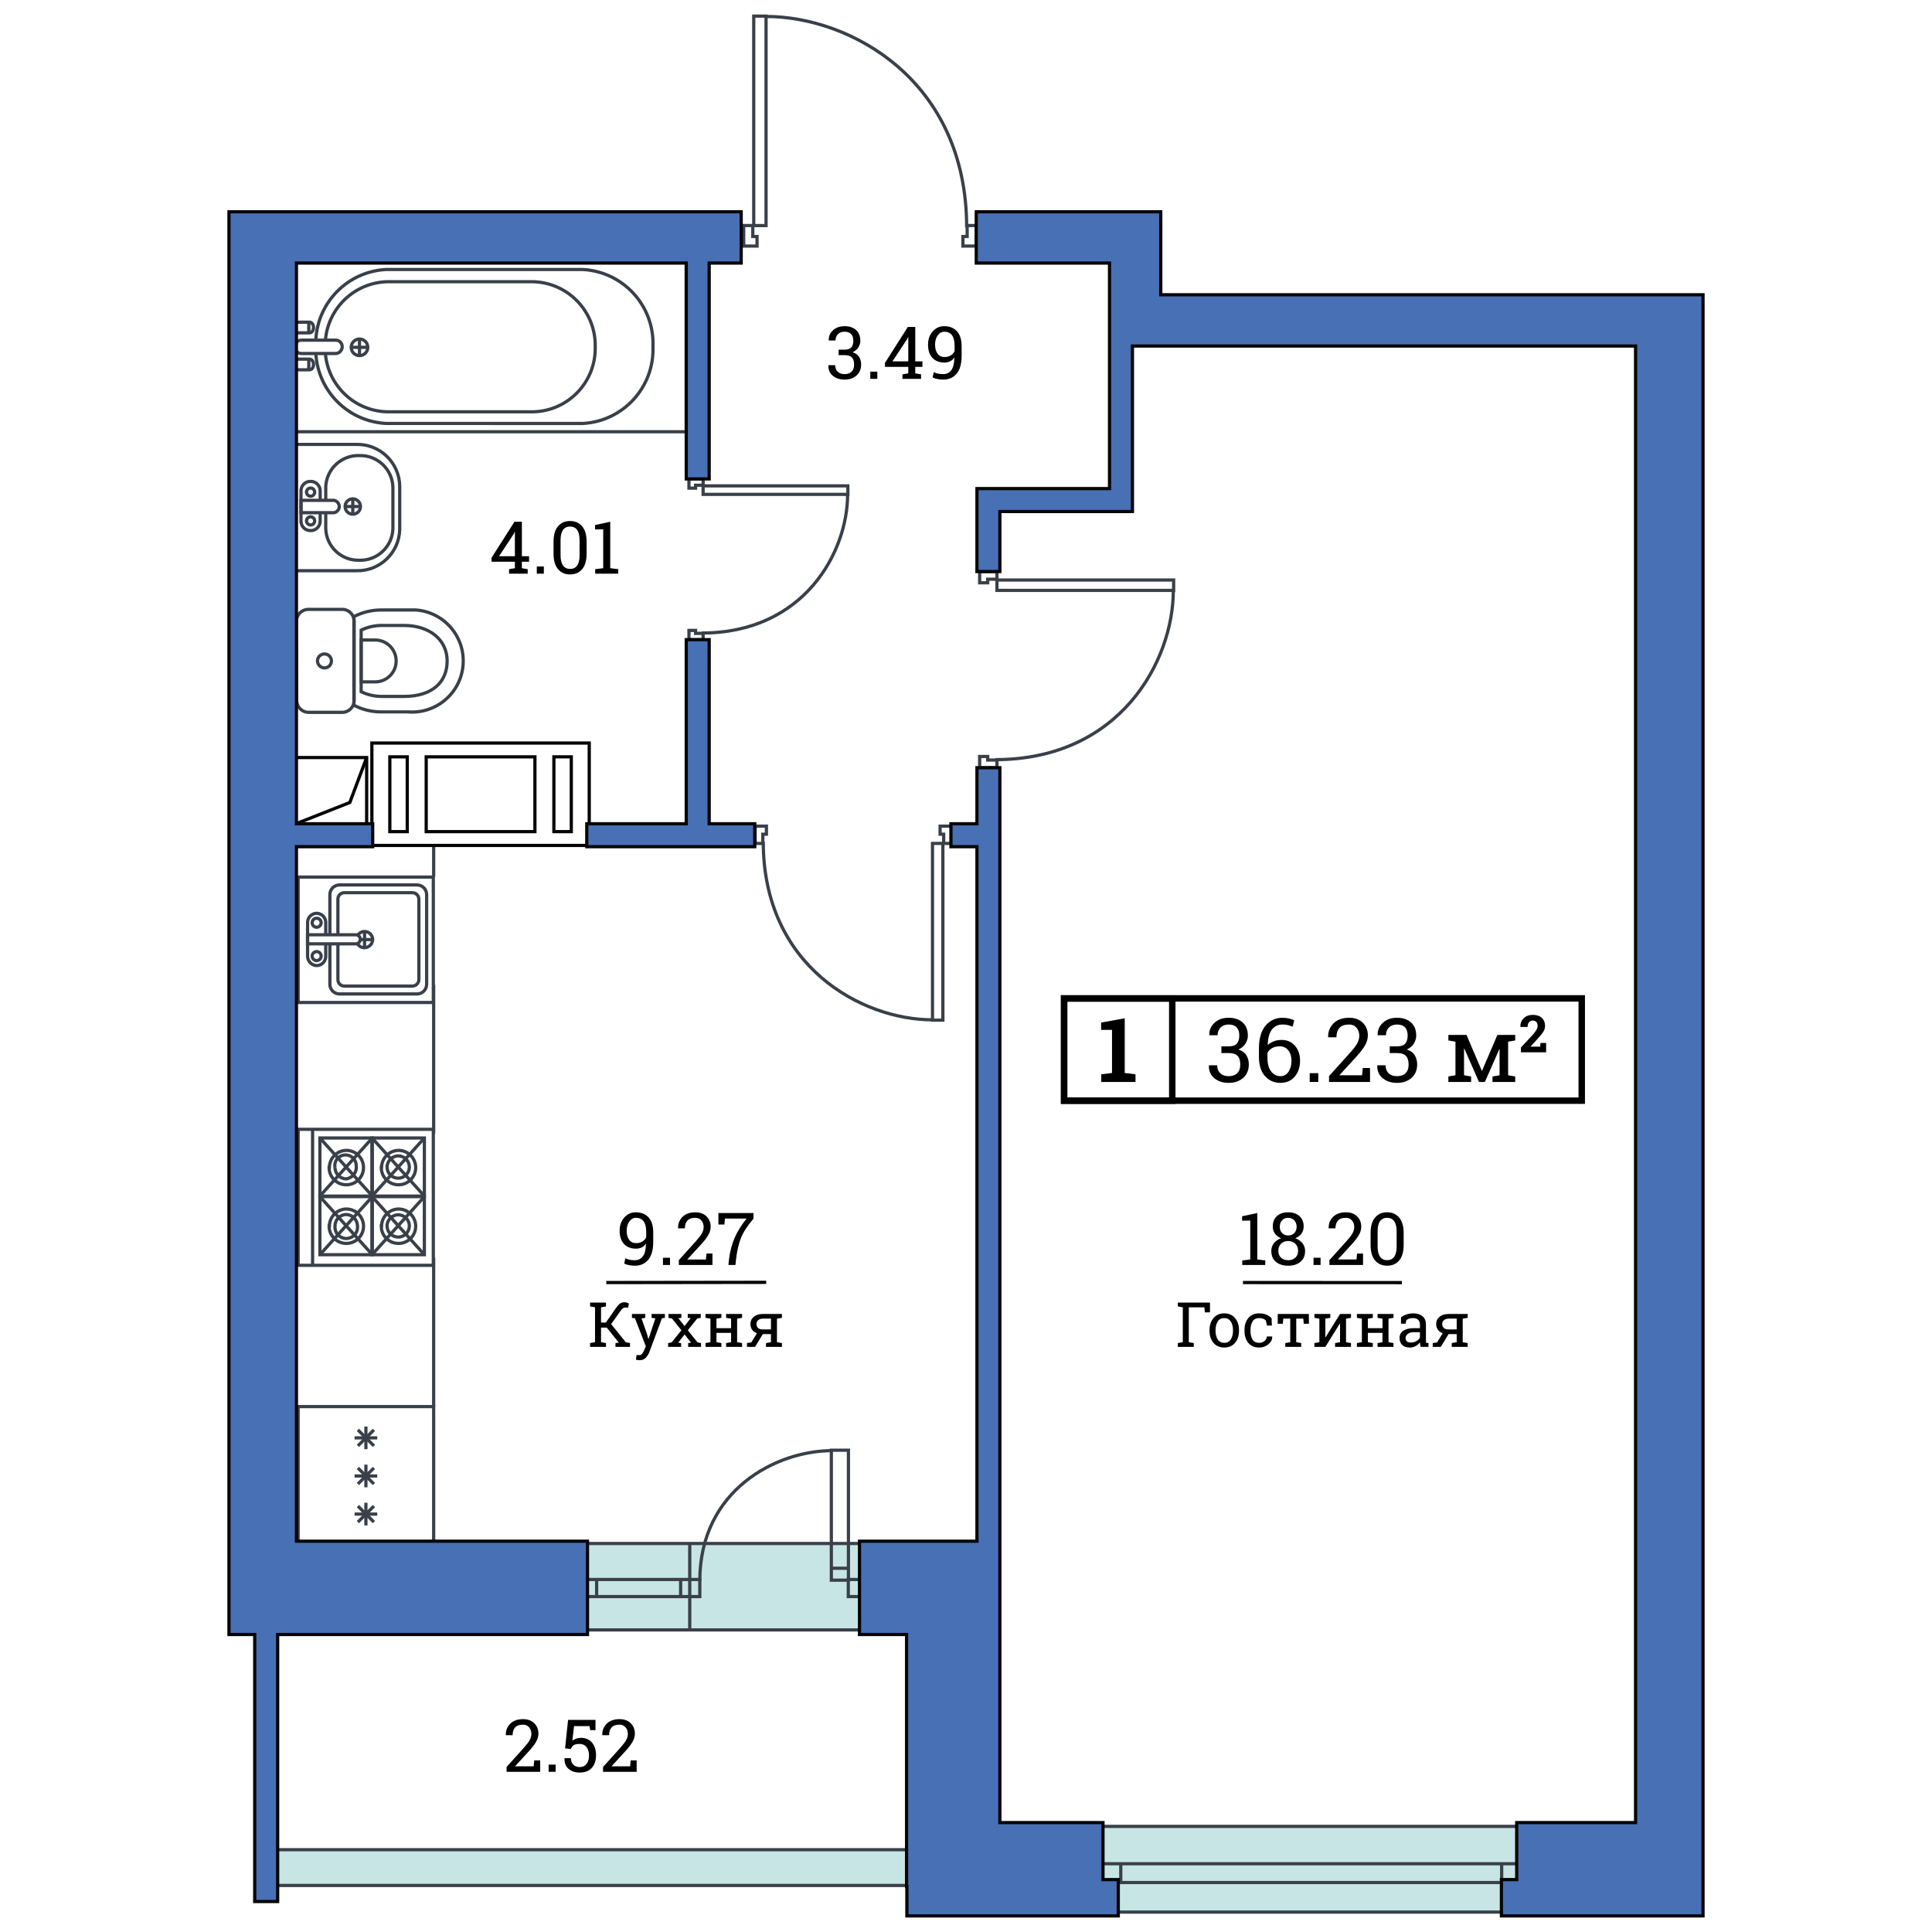 <?xml version="1.0" encoding="utf-8"?>
<!-- Generator: Adobe Illustrator 19.2.1, SVG Export Plug-In . SVG Version: 6.00 Build 0)  -->
<svg version="1.1" id="Layer_1" xmlns="http://www.w3.org/2000/svg" xmlns:xlink="http://www.w3.org/1999/xlink" x="0px" y="0px"
	 viewBox="0 0 600 600" style="enable-background:new 0 0 600 600;" xml:space="preserve">
<style type="text/css">
	.st0{fill:none;}
	.st1{fill:#C7E5E5;}
	.st2{fill:none;stroke:#3A4049;stroke-miterlimit:10;}
	.st3{fill:none;stroke:#030405;stroke-miterlimit:10;}
	.st4{fill:none;stroke:#000000;stroke-width:2;stroke-miterlimit:10;}
	.st5{fill:none;stroke:#000000;stroke-miterlimit:10;}
	.st6{fill:#4770B5;stroke:#030405;stroke-miterlimit:10;}
</style>
<rect class="st0" width="600" height="600"/>
<g>
	<g>
		<g>
			<path class="st1" d="M280.741,506.284H173.05V479.45h107.176c0.057,0.206,0.287,0.72,0.572,1.542L280.741,506.284
				L280.741,506.284z"/>
		</g>
	</g>
	<g>
		<g>
			<path class="st1" d="M479.825,594.033H335.55v-26.834h143.585c0.077,0.206,0.384,0.72,0.767,1.542L479.825,594.033
				L479.825,594.033z"/>
		</g>
	</g>
	<g>
		<g>
			<path class="st1" d="M288.815,585.545H82.573v-11.013h205.256c0.109,0.084,0.549,0.295,1.096,0.633L288.815,585.545
				L288.815,585.545z"/>
		</g>
	</g>
	<g>
		<path class="st2" d="M217.33,490.943c0-28.28,23.881-40.43,41.059-40.43"/>
		<rect x="258.179" y="450.373" class="st2" width="5.307" height="40.361"/>
		<line class="st2" x1="258.102" y1="487.033" x2="263.464" y2="487.033"/>
		<rect x="181.378" y="490.523" class="st2" width="35.952" height="5.307"/>
		<rect x="263.444" y="490.523" class="st2" width="5.307" height="5.307"/>
		<line class="st2" x1="211.375" y1="495.908" x2="211.375" y2="490.545"/>
		<line class="st2" x1="214.204" y1="506.183" x2="214.204" y2="479.551"/>
		<line class="st2" x1="181.378" y1="479.349" x2="269.165" y2="479.349"/>
		<line class="st2" x1="181.536" y1="506.183" x2="269.323" y2="506.183"/>
		<line class="st2" x1="185.289" y1="495.908" x2="185.289" y2="490.545"/>
	</g>
	<g>
		<line class="st2" x1="340.709" y1="584.636" x2="473.791" y2="584.636"/>
		<line class="st2" x1="340.709" y1="593.815" x2="473.791" y2="593.815"/>
		<line class="st2" x1="340.709" y1="578.802" x2="473.791" y2="578.802"/>
		<line class="st2" x1="348.066" y1="584.636" x2="348.066" y2="578.802"/>
		<line class="st2" x1="466.354" y1="584.636" x2="466.354" y2="578.802"/>
		<line class="st2" x1="340.709" y1="567.199" x2="473.791" y2="567.199"/>
	</g>
	<g>
		<path class="st2" d="M101.165,155.307v-4.234c0.292-5.489,4.907-9.744,10.402-9.589l0,0c5.592-0.182,10.273,4.203,10.455,9.795
			c0,0.003,0,0.007,0,0.007v12.951c-0.206,5.575-4.88,9.934-10.456,9.751l0,0c-5.575,0.152-10.225-4.231-10.402-9.806v-4.698"/>
		<circle class="st2" cx="109.562" cy="157.304" r="2.384"/>
		<line class="st2" x1="109.562" y1="159.687" x2="109.562" y2="154.974"/>
		<line class="st2" x1="111.946" y1="157.304" x2="107.233" y2="157.304"/>
		<path class="st2" d="M99.432,159.491v2.471c-0.059,1.594-1.384,2.848-2.98,2.817l0,0c-1.595,0.031-2.921-1.223-2.98-2.817v-9.643
			c0.059-1.594,1.384-2.848,2.98-2.817l0,0c1.595-0.031,2.921,1.223,2.98,2.817v2.942"/>
		<path class="st2" d="M95.184,152.873c-0.02-0.7,0.531-1.284,1.231-1.305c0.7-0.02,1.284,0.531,1.304,1.231
			c0.02,0.7-0.53,1.283-1.23,1.304l0,0C95.797,154.105,95.224,153.565,95.184,152.873z"/>
		<path class="st2" d="M95.184,161.808c-0.02-0.7,0.531-1.284,1.231-1.305c0.7-0.02,1.284,0.531,1.304,1.231
			c0.02,0.7-0.53,1.283-1.23,1.304l0,0C95.797,163.04,95.224,162.5,95.184,161.808z"/>
		<path class="st2" d="M93.472,159.227h10.239c1.061-0.167,1.787-1.16,1.625-2.221c-0.147-0.829-0.796-1.479-1.625-1.625H93.472
			V159.227z"/>
		<path class="st2" d="M110.7,177.24c7.238,0.181,13.253-5.54,13.434-12.778c0-0.02,0.001-0.041,0.001-0.061v-13.489
			c-0.148-7.269-6.161-13.042-13.43-12.894h-0.006l0,0H91.576v39.223L110.7,177.24L110.7,177.24z"/>
	</g>
	<g>
		<path class="st2" d="M109.902,219.014c2.616,1.369,5.525,2.08,8.478,2.072h8.384c8.74,0.676,16.374-5.861,17.05-14.601
			c0.676-8.74-5.861-16.374-14.601-17.05H118.38c-2.952-0.008-5.862,0.704-8.478,2.072V219.014z"/>
		<path class="st2" d="M112.162,214.822c2.069,0.999,4.344,1.499,6.641,1.46h6.594c9.184,0,13.47-4.71,13.47-11.021
			s-5.134-11.021-13.47-11.021h-6.594c-2.297-0.039-4.572,0.461-6.641,1.46V214.822z"/>
		<path class="st2" d="M112.162,211.761h4.38c3.59-0.007,6.494-2.923,6.487-6.513c-0.007-3.58-2.907-6.48-6.487-6.487h-4.38V211.761
			z"/>
		<path class="st2" d="M92.051,192.921c0.026-2.055,1.713-3.7,3.767-3.674h0.001h10.362c2.054-0.053,3.762,1.57,3.815,3.624v0.002
			l0,0v24.68c-0.026,2.055-1.713,3.7-3.767,3.674h-0.001H95.96c-2.054,0.053-3.762-1.57-3.815-3.624v-0.002l0,0L92.051,192.921z"/>
		<path class="st2" d="M98.598,205.261c0-1.197,0.97-2.167,2.167-2.167c1.196,0,2.167,0.97,2.167,2.167s-0.97,2.167-2.167,2.167l0,0
			C99.578,207.403,98.623,206.447,98.598,205.261z"/>
	</g>
	<g>
		<path class="st2" d="M98.093,105.418c0.633-11.621,9.944-21.104,21.797-21.724h61.078c12.588,0.659,22.308,11.312,21.813,23.907
			l0,0c0.495,12.595-9.226,23.249-21.813,23.907H119.89c-11.818-0.618-21.108-10.047-21.791-21.62"/>
		<path class="st2" d="M101.08,105.448c0.906-9.845,9.045-17.671,19.16-17.959h45.372c10.871,0.309,19.459,9.326,19.239,20.199l0,0
			c0.268,10.887-8.34,19.931-19.228,20.199c-0.004,0-0.008,0-0.012,0h-45.372c-10.133-0.244-18.297-8.09-19.169-17.954"/>
		<path class="st2" d="M91.576,107.689c0-1.132,0.864-2.05,1.93-2.05l0,0h10.801c1.073,0,1.949,0.911,1.971,2.05l0,0
			c-0.042,1.138-0.9,2.049-1.971,2.094h-10.8C92.434,109.759,91.576,108.828,91.576,107.689z"/>
		<path class="st2" d="M91.576,113.186c0-0.916,0.561-1.658,1.253-1.658l0,0h3.297c0.692,0,1.253,0.742,1.253,1.658l0,0l0,0
			c0,0.916-0.561,1.658-1.253,1.658l0,0h-3.297C92.137,114.844,91.576,114.101,91.576,113.186L91.576,113.186z"/>
		<line class="st2" x1="95.895" y1="114.844" x2="95.895" y2="111.528"/>
		<path class="st2" d="M91.576,101.712c0-0.916,0.561-1.658,1.253-1.658l0,0h3.297c0.692,0,1.253,0.742,1.253,1.658l0,0l0,0
			c0,0.916-0.561,1.658-1.253,1.658l0,0h-3.297C92.137,103.37,91.576,102.627,91.576,101.712L91.576,101.712z"/>
		<line class="st2" x1="95.895" y1="103.37" x2="95.895" y2="100.054"/>
		<circle class="st2" cx="111.645" cy="107.863" r="2.574"/>
		<line class="st2" x1="111.645" y1="110.481" x2="111.645" y2="105.289"/>
		<line class="st2" x1="114.262" y1="107.863" x2="109.071" y2="107.863"/>
		<rect x="91.576" y="81.076" class="st2" width="121.544" height="53.007"/>
	</g>
	<g>
		<rect x="92.592" y="272.383" class="st2" width="41.979" height="38.95"/>
		<path class="st2" d="M102.445,293.333v12.357c0,1.653,1.34,2.992,2.992,2.992h24.067c1.653,0,2.992-1.34,2.992-2.992v-27.872
			c0-1.653-1.34-2.992-2.992-2.992h-24.067c-1.653,0-2.992,1.34-2.992,2.992v12.397"/>
		<path class="st2" d="M104.94,293.154v11.006c-0.045,1.101,0.813,2.03,1.916,2.074h0.003h21.229
			c1.126-0.022,2.021-0.95,1.999-2.074v-0.001l0,0v-24.855c0.022-1.124-0.872-2.052-1.998-2.075l0,0H106.9
			c-1.104,0.021-1.981,0.931-1.96,2.033c0,0.014,0.001,0.028,0.001,0.042l-0.002,11.091"/>
		<path class="st2" d="M111.053,293.124c0.427,0.704,1.195,1.18,2.078,1.195c0.029,0.001,0.058,0.001,0.086,0
			c1.374-0.044,2.478-1.148,2.522-2.522c-0.005-1.393-1.138-2.518-2.531-2.513c-0.823,0.003-1.553,0.4-2.011,1.012"/>
		<line class="st2" x1="113.218" y1="289.275" x2="113.218" y2="294.319"/>
		<line class="st2" x1="115.74" y1="291.797" x2="111.996" y2="291.797"/>
		<path class="st2" d="M101.163,290.191v-3.567c0.071-1.58-1.152-2.919-2.733-2.99c-0.029-0.001-0.059-0.002-0.089-0.003l0,0
			c-1.582,0.022-2.846,1.322-2.824,2.904c0,0.03,0.001,0.059,0.003,0.089l0,0v10.217c-0.048,1.613,1.209,2.966,2.821,3.035l0,0
			c1.582-0.022,2.846-1.322,2.824-2.904c0-0.03-0.001-0.059-0.003-0.089l0,0v-3.601"/>
		<path class="st2" d="M95.52,290.301h14.962c0.779,0,1.411,0.632,1.411,1.411c0,0.779-0.632,1.411-1.411,1.411H95.52V290.301z"/>
		<circle class="st2" cx="98.341" cy="296.924" r="1.396"/>
		<circle class="st2" cx="98.341" cy="286.564" r="1.396"/>
	</g>
	<g>
		<rect x="92.592" y="350.72" class="st2" width="41.979" height="42.235"/>
		<line class="st2" x1="97.08" y1="350.72" x2="97.08" y2="392.955"/>
		<rect x="115.505" y="353.413" class="st2" width="16.287" height="18.04"/>
		<path class="st2" d="M118.411,362.518c-0.047,2.951,2.307,5.381,5.258,5.428c2.951,0.047,5.381-2.307,5.428-5.258
			c0.047-2.95-2.306-5.38-5.257-5.428l0,0c-2.918,0-5.297,2.34-5.344,5.258H118.411z"/>
		<path class="st2" d="M120.207,362.518c0.047,1.912,1.635,3.423,3.547,3.376c1.912-0.047,3.423-1.635,3.376-3.547
			c-0.046-1.878-1.582-3.377-3.461-3.377C121.734,358.993,120.183,360.582,120.207,362.518L120.207,362.518z"/>
		<line class="st2" x1="131.792" y1="353.413" x2="115.547" y2="371.452"/>
		<line class="st2" x1="115.547" y1="353.413" x2="131.792" y2="371.452"/>
		<rect x="99.346" y="353.413" class="st2" width="16.287" height="18.04"/>
		<path class="st2" d="M102.21,362.518c-0.047,2.951,2.307,5.381,5.258,5.428c2.951,0.047,5.381-2.307,5.428-5.258
			c0.047-2.95-2.306-5.38-5.257-5.428l0,0c-2.918,0-5.297,2.34-5.344,5.258H102.21z"/>
		<path class="st2" d="M104.048,362.518c-0.048,1.935,1.482,3.543,3.418,3.591h0.002l0,0c1.971-0.223,3.387-2.002,3.164-3.972
			v-0.003c0.073-1.84-1.36-3.391-3.2-3.463c-1.84-0.073-3.391,1.36-3.463,3.2c-0.009,0.217,0.004,0.434,0.038,0.648h0.041V362.518z"
			/>
		<line class="st2" x1="115.633" y1="353.413" x2="99.346" y2="371.452"/>
		<line class="st2" x1="99.346" y1="353.413" x2="115.633" y2="371.452"/>
		<rect x="115.505" y="371.623" class="st2" width="16.287" height="18.04"/>
		<path class="st2" d="M118.411,380.729c-0.047,2.951,2.307,5.381,5.258,5.428c2.951,0.047,5.381-2.307,5.428-5.258
			c0.047-2.95-2.306-5.38-5.257-5.428l0,0c-2.918,0-5.297,2.34-5.344,5.258H118.411z"/>
		<path class="st2" d="M120.207,380.729c0.005,1.912,1.559,3.459,3.471,3.454c1.906-0.005,3.449-1.548,3.454-3.454l0,0
			c-0.005-1.912-1.559-3.459-3.471-3.454C121.755,377.279,120.212,378.823,120.207,380.729z"/>
		<line class="st2" x1="131.792" y1="371.623" x2="115.547" y2="389.663"/>
		<line class="st2" x1="115.547" y1="371.623" x2="131.792" y2="389.663"/>
		<rect x="99.346" y="371.623" class="st2" width="16.287" height="18.04"/>
		<path class="st2" d="M102.21,380.729c-0.047,2.951,2.307,5.381,5.258,5.428c2.951,0.047,5.381-2.307,5.428-5.258
			c0.047-2.95-2.306-5.38-5.257-5.428l0,0c-2.918,0-5.297,2.34-5.344,5.258H102.21z"/>
		<path class="st2" d="M104.048,380.729c-0.213,1.924,1.173,3.657,3.098,3.87c1.924,0.213,3.657-1.173,3.87-3.098
			c0.028-0.257,0.028-0.516,0-0.773l0,0c-0.023-1.934-1.572-3.502-3.505-3.548C105.575,377.204,104.025,378.792,104.048,380.729
			L104.048,380.729z"/>
		<line class="st2" x1="115.633" y1="371.623" x2="99.346" y2="389.663"/>
		<line class="st2" x1="99.346" y1="371.623" x2="115.633" y2="389.663"/>
	</g>
	<g>
		<rect x="92.592" y="436.832" class="st2" width="42.087" height="42.344"/>
		<g>
			<line class="st2" x1="113.635" y1="473.733" x2="113.635" y2="466.695"/>
			<line class="st2" x1="117.155" y1="470.214" x2="110.116" y2="470.214"/>
			<line class="st2" x1="111.147" y1="472.703" x2="116.124" y2="467.725"/>
			<line class="st2" x1="116.124" y1="472.703" x2="111.147" y2="467.725"/>
		</g>
		<g>
			<line class="st2" x1="113.635" y1="461.897" x2="113.635" y2="454.858"/>
			<line class="st2" x1="117.155" y1="458.378" x2="110.116" y2="458.378"/>
			<line class="st2" x1="111.147" y1="460.866" x2="116.124" y2="455.889"/>
			<line class="st2" x1="116.124" y1="460.866" x2="111.147" y2="455.889"/>
		</g>
		<g>
			<line class="st2" x1="113.635" y1="450.06" x2="113.635" y2="443.022"/>
			<line class="st2" x1="117.155" y1="446.541" x2="110.116" y2="446.541"/>
			<line class="st2" x1="111.147" y1="449.03" x2="116.124" y2="444.052"/>
			<line class="st2" x1="116.124" y1="449.03" x2="111.147" y2="444.052"/>
		</g>
	</g>
	<g>
		<rect x="91.719" y="235.262" class="st3" width="22.149" height="20.64"/>
		<polyline class="st3" points="91.719,255.902 108.646,249.225 113.868,235.262 		"/>
	</g>
	<g>
		<path d="M260.443,108.584h1.905c0.967,0,1.652-0.242,2.054-0.726c0.402-0.483,0.604-1.157,0.604-2.021
			c0-0.923-0.229-1.624-0.687-2.104s-1.133-0.72-2.027-0.72c-0.849,0-1.53,0.25-2.043,0.748c-0.513,0.499-0.77,1.161-0.77,1.988
			h-2.093l-0.022-0.067c-0.037-1.218,0.404-2.253,1.323-3.106c0.919-0.853,2.121-1.279,3.605-1.279c1.491,0,2.68,0.397,3.566,1.19
			c0.886,0.793,1.329,1.925,1.329,3.395c0,0.665-0.201,1.327-0.604,1.988s-1.006,1.165-1.811,1.512
			c0.967,0.317,1.652,0.816,2.054,1.495s0.604,1.44,0.604,2.281c0,1.47-0.481,2.625-1.445,3.467
			c-0.963,0.841-2.194,1.262-3.693,1.262c-1.477,0-2.695-0.396-3.655-1.19c-0.96-0.793-1.421-1.87-1.384-3.229l0.033-0.066h2.082
			c0,0.849,0.26,1.525,0.781,2.027s1.235,0.753,2.143,0.753c0.923,0,1.646-0.25,2.171-0.753c0.524-0.502,0.786-1.244,0.786-2.226
			c0-0.997-0.232-1.731-0.698-2.204c-0.465-0.472-1.2-0.708-2.204-0.708h-1.905v-1.707H260.443z"/>
		<path d="M272.46,117.655h-2.182v-2.237h2.182V117.655z"/>
		<path d="M284.243,112.228h2.226v1.706h-2.226v2.016l1.805,0.31v1.396h-5.781v-1.396l1.806-0.31v-2.016h-7.243v-1.229l7.11-11.174
			h2.304L284.243,112.228L284.243,112.228z M277.155,112.228h4.917v-7.586l-0.067-0.022l-0.221,0.587L277.155,112.228z"/>
		<path d="M292.937,116.182c1.048,0,1.877-0.4,2.486-1.202c0.609-0.801,0.925-2.091,0.947-3.871l-0.044-0.055
			c-0.295,0.495-0.709,0.875-1.241,1.141c-0.531,0.266-1.129,0.399-1.794,0.399c-1.573,0-2.813-0.485-3.721-1.457
			c-0.908-0.971-1.362-2.335-1.362-4.092c0-1.683,0.485-3.062,1.457-4.136c0.971-1.074,2.15-1.611,3.539-1.611
			c1.683,0,3.01,0.526,3.981,1.578c0.971,1.052,1.457,2.608,1.457,4.668v2.913c0,2.518-0.519,4.386-1.556,5.604
			c-1.037,1.218-2.42,1.827-4.147,1.827c-0.561,0-1.135-0.054-1.722-0.161s-1.113-0.271-1.578-0.493l0.333-1.65
			c0.45,0.214,0.91,0.367,1.378,0.459S292.346,116.182,292.937,116.182z M293.292,110.877c0.805,0,1.475-0.173,2.01-0.521
			c0.535-0.347,0.921-0.79,1.157-1.329v-1.706c0-1.425-0.271-2.499-0.814-3.223s-1.334-1.085-2.375-1.085
			c-0.805,0-1.486,0.376-2.043,1.13c-0.558,0.753-0.836,1.72-0.836,2.901c0,1.159,0.259,2.088,0.775,2.786
			S292.391,110.877,293.292,110.877z"/>
	</g>
	<g>
		<path d="M162.072,172.736h2.226v1.706h-2.226v2.016l1.805,0.31v1.396h-5.781v-1.396l1.806-0.31v-2.016h-7.243v-1.229l7.11-11.174
			h2.304L162.072,172.736L162.072,172.736z M154.984,172.736h4.917v-7.586l-0.067-0.022l-0.221,0.587L154.984,172.736z"/>
		<path d="M168.894,178.163h-2.182v-2.237h2.182V178.163z"/>
		<path d="M182.173,172.016c0,2.06-0.458,3.638-1.373,4.734c-0.916,1.097-2.167,1.645-3.754,1.645c-1.58,0-2.832-0.55-3.754-1.65
			c-0.923-1.1-1.385-2.676-1.385-4.729v-3.821c0-2.053,0.458-3.631,1.374-4.735s2.163-1.655,3.743-1.655
			c1.587,0,2.843,0.552,3.766,1.655c0.923,1.104,1.384,2.682,1.384,4.735v3.821H182.173z M179.991,167.73
			c0-1.396-0.253-2.446-0.759-3.151s-1.242-1.058-2.209-1.058c-0.952,0-1.68,0.353-2.182,1.058s-0.753,1.755-0.753,3.151v4.729
			c0,1.396,0.254,2.45,0.764,3.162c0.509,0.712,1.24,1.068,2.193,1.068c0.967,0,1.7-0.354,2.198-1.063s0.748-1.765,0.748-3.167
			L179.991,167.73L179.991,167.73z"/>
		<path d="M184.841,176.767l2.492-0.31v-12.083l-2.536,0.044v-1.362l4.718-1.019v14.419l2.481,0.31v1.396h-7.155L184.841,176.767
			L184.841,176.767z"/>
	</g>
	<g>
		<path d="M157.319,550.252v-1.495l5.283-5.87c0.945-1.056,1.585-1.894,1.921-2.514s0.504-1.255,0.504-1.904
			c0-0.805-0.236-1.482-0.708-2.033c-0.473-0.55-1.097-0.824-1.872-0.824c-1.115,0-1.935,0.284-2.459,0.853
			s-0.786,1.373-0.786,2.414h-2.093l-0.022-0.066c-0.037-1.388,0.422-2.555,1.379-3.5c0.956-0.944,2.283-1.417,3.981-1.417
			c1.454,0,2.611,0.423,3.472,1.268c0.86,0.846,1.291,1.922,1.291,3.229c0,0.879-0.26,1.758-0.781,2.636
			c-0.521,0.879-1.253,1.827-2.199,2.847l-4.242,4.618l0.022,0.056h5.726l0.177-1.85h1.85v3.555h-10.444V550.252z"/>
		<path d="M172.559,550.252h-2.182v-2.237h2.182V550.252z"/>
		<path d="M183.301,537.316l-0.21-1.251h-4.817l-0.521,4.529c0.332-0.251,0.707-0.46,1.124-0.626
			c0.417-0.166,0.899-0.256,1.445-0.271c1.484-0.015,2.652,0.47,3.505,1.451c0.853,0.982,1.279,2.304,1.279,3.965
			c0,1.617-0.434,2.916-1.301,3.898c-0.868,0.981-2.132,1.473-3.793,1.473c-1.366,0-2.501-0.373-3.406-1.118
			c-0.904-0.746-1.338-1.843-1.301-3.289l0.022-0.066h1.972c0,0.871,0.253,1.55,0.758,2.037c0.506,0.487,1.158,0.731,1.955,0.731
			c0.923,0,1.639-0.325,2.148-0.975s0.764-1.54,0.764-2.669c0-1.041-0.257-1.893-0.77-2.553c-0.514-0.661-1.224-0.991-2.132-0.991
			c-0.856,0-1.479,0.129-1.866,0.388c-0.388,0.258-0.67,0.653-0.848,1.185l-1.816-0.188l0.93-8.849h8.517v3.189L183.301,537.316
			L183.301,537.316z"/>
		<path d="M187.277,550.252v-1.495l5.283-5.87c0.945-1.056,1.585-1.894,1.921-2.514s0.504-1.255,0.504-1.904
			c0-0.805-0.236-1.482-0.708-2.033c-0.473-0.55-1.097-0.824-1.872-0.824c-1.115,0-1.935,0.284-2.459,0.853
			s-0.786,1.373-0.786,2.414h-2.093l-0.022-0.066c-0.037-1.388,0.422-2.555,1.379-3.5c0.956-0.944,2.283-1.417,3.981-1.417
			c1.454,0,2.611,0.423,3.472,1.268c0.86,0.846,1.291,1.922,1.291,3.229c0,0.879-0.26,1.758-0.781,2.636
			c-0.521,0.879-1.253,1.827-2.199,2.847l-4.242,4.618l0.022,0.056h5.726l0.177-1.85h1.85v3.555h-10.444V550.252z"/>
	</g>
	<g>
		<rect x="330.471" y="310.056" class="st4" width="160.753" height="31.768"/>
		<rect x="330.471" y="310.104" class="st4" width="33.586" height="31.72"/>
		<g>
			<path d="M379.317,324.956h2.321c1.179,0,2.013-0.294,2.503-0.884c0.49-0.589,0.735-1.41,0.735-2.463
				c0-1.124-0.278-1.979-0.836-2.564c-0.559-0.584-1.382-0.877-2.47-0.877c-1.035,0-1.865,0.304-2.49,0.911
				c-0.626,0.607-0.938,1.415-0.938,2.423h-2.551l-0.026-0.081c-0.046-1.485,0.492-2.747,1.612-3.786s2.585-1.559,4.394-1.559
				c1.817,0,3.266,0.483,4.346,1.451c1.079,0.967,1.619,2.346,1.619,4.136c0,0.811-0.245,1.618-0.735,2.423
				c-0.49,0.806-1.227,1.42-2.207,1.843c1.179,0.387,2.014,0.994,2.504,1.821c0.49,0.828,0.735,1.755,0.735,2.78
				c0,1.791-0.587,3.198-1.761,4.225c-1.175,1.025-2.675,1.538-4.501,1.538c-1.8,0-3.284-0.483-4.454-1.45
				c-1.17-0.968-1.732-2.279-1.688-3.935l0.041-0.081h2.537c0,1.035,0.317,1.858,0.951,2.47c0.635,0.612,1.505,0.918,2.612,0.918
				c1.124,0,2.006-0.306,2.645-0.918c0.639-0.611,0.958-1.516,0.958-2.713c0-1.214-0.283-2.109-0.85-2.686
				c-0.567-0.575-1.462-0.863-2.686-0.863h-2.321v-2.079H379.317z"/>
			<path d="M398.306,316.076c0.666,0,1.33,0.076,1.991,0.229s1.208,0.347,1.64,0.58l-0.513,1.984
				c-0.423-0.207-0.887-0.376-1.391-0.507c-0.504-0.13-1.079-0.195-1.728-0.195c-1.376,0-2.472,0.52-3.286,1.559
				s-1.248,2.607-1.302,4.703l0.054,0.055c0.504-0.468,1.12-0.839,1.849-1.113c0.729-0.274,1.517-0.412,2.362-0.412
				c1.754,0,3.153,0.607,4.197,1.822c1.043,1.215,1.565,2.753,1.565,4.615c0,2.034-0.556,3.691-1.667,4.974
				s-2.594,1.923-4.447,1.923c-1.916,0-3.504-0.697-4.764-2.092s-1.89-3.369-1.89-5.925v-2.646c0-3.112,0.684-5.483,2.052-7.112
				C394.396,316.891,396.155,316.076,398.306,316.076z M397.402,324.943c-0.909,0-1.683,0.182-2.322,0.546
				c-0.639,0.364-1.124,0.853-1.457,1.465v1.579c0,1.826,0.38,3.229,1.141,4.211c0.76,0.98,1.716,1.471,2.867,1.471
				c1.089,0,1.938-0.461,2.544-1.384c0.607-0.922,0.911-2.066,0.911-3.435c0-1.295-0.326-2.361-0.979-3.198
				S398.554,324.943,397.402,324.943z"/>
			<path d="M409.399,336.01h-2.658v-2.727h2.658V336.01z"/>
			<path d="M412.747,336.01v-1.822l6.438-7.152c1.151-1.287,1.932-2.308,2.341-3.063c0.41-0.756,0.614-1.53,0.614-2.321
				c0-0.981-0.288-1.807-0.863-2.477c-0.576-0.671-1.336-1.006-2.281-1.006c-1.358,0-2.357,0.347-2.996,1.039
				c-0.639,0.693-0.958,1.674-0.958,2.942h-2.551l-0.027-0.081c-0.045-1.691,0.516-3.113,1.681-4.265s2.782-1.728,4.852-1.728
				c1.772,0,3.183,0.515,4.231,1.545c1.048,1.03,1.572,2.342,1.572,3.935c0,1.07-0.317,2.142-0.952,3.212
				c-0.634,1.071-1.527,2.227-2.679,3.469L416,333.865l0.027,0.067h6.978l0.216-2.254h2.254v4.332L412.747,336.01L412.747,336.01z"
				/>
			<path d="M431.601,324.956h2.321c1.179,0,2.013-0.294,2.503-0.884c0.49-0.589,0.735-1.41,0.735-2.463
				c0-1.124-0.278-1.979-0.836-2.564c-0.559-0.584-1.382-0.877-2.47-0.877c-1.035,0-1.865,0.304-2.49,0.911
				c-0.626,0.607-0.938,1.415-0.938,2.423h-2.551l-0.026-0.081c-0.046-1.485,0.492-2.747,1.612-3.786s2.585-1.559,4.394-1.559
				c1.817,0,3.266,0.483,4.346,1.451c1.079,0.967,1.619,2.346,1.619,4.136c0,0.811-0.245,1.618-0.735,2.423
				c-0.49,0.806-1.227,1.42-2.207,1.843c1.179,0.387,2.014,0.994,2.504,1.821c0.49,0.828,0.735,1.755,0.735,2.78
				c0,1.791-0.587,3.198-1.761,4.225c-1.175,1.025-2.675,1.538-4.501,1.538c-1.8,0-3.284-0.483-4.454-1.45
				c-1.17-0.968-1.732-2.279-1.688-3.935l0.041-0.081h2.537c0,1.035,0.317,1.858,0.951,2.47c0.635,0.612,1.505,0.918,2.612,0.918
				c1.124,0,2.006-0.306,2.645-0.918c0.639-0.611,0.958-1.516,0.958-2.713c0-1.214-0.283-2.109-0.85-2.686
				c-0.567-0.575-1.462-0.863-2.686-0.863H431.6v-2.079H431.601z"/>
			<path d="M460.186,332.527h0.081l4.764-11.12h3.334h2.2v1.714l-2.2,0.378v10.433l2.2,0.378v1.7h-7.059v-1.7l2.199-0.378v-8.058
				l-0.081-0.026l-4.48,10.162h-1.835l-4.562-10.379l-0.081,0.027v8.273l2.199,0.378v1.7h-7.058v-1.7l2.199-0.378v-10.433
				l-2.199-0.378v-1.714h2.199h3.428L460.186,332.527z"/>
			<path d="M472.339,326.806v-1.503l3.706-3.974c0.535-0.613,0.915-1.132,1.141-1.554s0.339-0.814,0.339-1.176
				c0-0.483-0.13-0.878-0.39-1.185s-0.628-0.46-1.105-0.46c-0.53,0-0.933,0.18-1.208,0.539c-0.275,0.358-0.413,0.838-0.413,1.436
				h-2.234l-0.016-0.047c-0.026-1.034,0.313-1.908,1.019-2.624c0.706-0.717,1.656-1.074,2.853-1.074c1.18,0,2.108,0.307,2.785,0.92
				c0.677,0.614,1.015,1.433,1.015,2.455c0,0.692-0.189,1.333-0.57,1.92c-0.38,0.588-1.011,1.354-1.892,2.298l-2.038,2.227
				l0.016,0.039h2.974l0.095-1.133h1.747v2.896L472.339,326.806L472.339,326.806z"/>
		</g>
		<g>
			<path d="M342.005,333.633l3.341-0.407v-13.39h-3.382v-2.269l7.334-1.33v16.988l3.34,0.407v2.377h-10.633L342.005,333.633
				L342.005,333.633z"/>
		</g>
	</g>
	<g>
		<g>
			<path d="M385.792,391.446l2.492-0.31v-12.083l-2.536,0.044v-1.362l4.718-1.019v14.42l2.48,0.31v1.396h-7.154V391.446z"/>
			<path d="M404.863,380.925c0,0.842-0.236,1.578-0.708,2.21c-0.473,0.631-1.111,1.102-1.916,1.412
				c0.93,0.325,1.674,0.834,2.231,1.528s0.836,1.495,0.836,2.403c0,1.491-0.485,2.63-1.456,3.416
				c-0.972,0.787-2.231,1.18-3.782,1.18c-1.58,0-2.851-0.393-3.81-1.18c-0.96-0.786-1.44-1.925-1.44-3.416
				c0-0.908,0.273-1.709,0.82-2.403c0.546-0.694,1.284-1.203,2.215-1.528c-0.805-0.311-1.437-0.781-1.895-1.412
				c-0.457-0.632-0.687-1.368-0.687-2.21c0-1.417,0.438-2.512,1.313-3.283s2.028-1.157,3.461-1.157c1.418,0,2.575,0.386,3.472,1.157
				C404.415,378.413,404.863,379.508,404.863,380.925z M403.136,388.434c0-0.886-0.292-1.612-0.875-2.182
				c-0.583-0.568-1.321-0.853-2.215-0.853c-0.9,0-1.634,0.282-2.198,0.848c-0.564,0.564-0.848,1.294-0.848,2.187
				c0,0.916,0.279,1.634,0.837,2.154c0.557,0.521,1.301,0.781,2.231,0.781c0.908,0,1.646-0.263,2.215-0.786
				C402.852,390.059,403.136,389.342,403.136,388.434z M402.682,380.97c0-0.798-0.249-1.458-0.747-1.982
				c-0.499-0.524-1.128-0.786-1.889-0.786c-0.775,0-1.4,0.253-1.877,0.758c-0.477,0.506-0.715,1.177-0.715,2.011
				c0,0.819,0.24,1.477,0.721,1.971c0.479,0.495,1.11,0.742,1.894,0.742c0.768,0,1.396-0.247,1.883-0.742
				C402.438,382.446,402.682,381.789,402.682,380.97z"/>
			<path d="M410.113,392.842h-2.183v-2.237h2.183V392.842z"/>
			<path d="M412.859,392.842v-1.495l5.283-5.87c0.944-1.056,1.585-1.894,1.921-2.514s0.504-1.255,0.504-1.904
				c0-0.805-0.236-1.482-0.709-2.033c-0.473-0.55-1.096-0.824-1.871-0.824c-1.115,0-1.935,0.284-2.459,0.853
				s-0.786,1.373-0.786,2.414h-2.093l-0.022-0.066c-0.037-1.388,0.423-2.555,1.379-3.5c0.956-0.944,2.283-1.417,3.981-1.417
				c1.454,0,2.611,0.423,3.472,1.268c0.86,0.846,1.29,1.922,1.29,3.229c0,0.879-0.26,1.758-0.78,2.636
				c-0.521,0.879-1.254,1.827-2.198,2.847l-4.242,4.618l0.022,0.056h5.726l0.177-1.85h1.85v3.555h-10.445V392.842z"/>
			<path d="M435.917,386.695c0,2.06-0.458,3.638-1.373,4.734c-0.916,1.097-2.167,1.645-3.755,1.645c-1.58,0-2.831-0.55-3.754-1.65
				s-1.385-2.676-1.385-4.729v-3.821c0-2.052,0.458-3.63,1.373-4.734c0.916-1.104,2.164-1.655,3.744-1.655
				c1.587,0,2.842,0.552,3.765,1.655c0.923,1.104,1.385,2.683,1.385,4.734V386.695z M433.735,382.409
				c0-1.396-0.253-2.445-0.759-3.15s-1.242-1.058-2.209-1.058c-0.953,0-1.68,0.353-2.182,1.058c-0.503,0.705-0.754,1.755-0.754,3.15
				v4.729c0,1.395,0.255,2.449,0.765,3.161c0.51,0.713,1.24,1.069,2.192,1.069c0.968,0,1.7-0.354,2.198-1.063
				c0.499-0.709,0.748-1.765,0.748-3.167v-4.729H433.735z"/>
		</g>
		<g>
			<path d="M365.79,417.1l1.541-0.265v-10.842l-1.541-0.265v-1.2h9.981v3.044h-1.597l-0.143-1.579h-4.839v10.842l1.54,0.265v1.191
				h-4.943L365.79,417.1L365.79,417.1z"/>
			<path d="M375.63,413.083c0-1.513,0.409-2.759,1.229-3.738c0.819-0.98,1.932-1.47,3.337-1.47c1.411,0,2.528,0.488,3.351,1.465
				s1.233,2.225,1.233,3.743v0.208c0,1.524-0.409,2.772-1.229,3.743c-0.819,0.97-1.932,1.455-3.337,1.455
				c-1.417,0-2.536-0.486-3.355-1.46s-1.229-2.22-1.229-3.738V413.083z M377.492,413.291c0,1.084,0.229,1.979,0.686,2.685
				c0.456,0.705,1.136,1.059,2.036,1.059c0.883,0,1.554-0.354,2.014-1.059c0.46-0.706,0.69-1.601,0.69-2.685v-0.208
				c0-1.071-0.23-1.963-0.69-2.675s-1.138-1.068-2.032-1.068s-1.569,0.356-2.022,1.068c-0.454,0.712-0.681,1.604-0.681,2.675v0.208
				H377.492z"/>
			<path d="M391.074,417.034c0.618,0,1.161-0.19,1.631-0.572c0.47-0.381,0.704-0.849,0.704-1.403h1.673l0.02,0.057
				c0.031,0.882-0.361,1.665-1.177,2.349s-1.767,1.025-2.851,1.025c-1.486,0-2.622-0.485-3.407-1.455
				c-0.784-0.971-1.177-2.19-1.177-3.658v-0.397c0-1.455,0.394-2.67,1.182-3.644s1.922-1.46,3.402-1.46
				c0.819,0,1.556,0.135,2.208,0.406c0.651,0.271,1.192,0.643,1.621,1.115l0.085,2.269h-1.484l-0.406-1.607
				c-0.221-0.214-0.505-0.387-0.851-0.52c-0.347-0.132-0.737-0.198-1.173-0.198c-0.977,0-1.674,0.352-2.093,1.054
				c-0.42,0.703-0.629,1.564-0.629,2.585v0.397c0,1.046,0.208,1.917,0.624,2.613S390.092,417.034,391.074,417.034z"/>
			<path d="M406.491,408.063v3.044h-1.597l-0.143-1.598h-2.192v7.325l1.541,0.265v1.191h-4.944v-1.19l1.541-0.265v-7.325h-2.155
				l-0.142,1.598h-1.588v-3.044L406.491,408.063L406.491,408.063z"/>
			<path d="M413.137,408.063v1.2l-1.54,0.265v5.775l0.057,0.02l4.509-7.26h1.861h1.541v1.2l-1.541,0.265v7.307l1.541,0.265v1.191
				h-4.943V417.1l1.541-0.265v-5.784l-0.057-0.02l-4.509,7.26h-3.394V417.1l1.541-0.265v-7.307l-1.541-0.265v-1.2h3.394
				L413.137,408.063L413.137,408.063z"/>
			<path d="M421.398,409.264v-1.2h4.943v1.2l-1.541,0.265v2.959h4.547v-2.959l-1.541-0.265v-1.2h1.541h1.871h1.541v1.2l-1.541,0.265
				v7.307l1.541,0.265v1.191h-4.953V417.1l1.541-0.265v-2.892H424.8v2.892l1.541,0.265v1.191h-4.943V417.1l1.541-0.265v-7.307
				L421.398,409.264z"/>
			<path d="M441.182,418.291c-0.057-0.277-0.101-0.526-0.133-0.747c-0.031-0.22-0.054-0.44-0.065-0.661
				c-0.359,0.46-0.809,0.843-1.348,1.148c-0.538,0.306-1.113,0.458-1.725,0.458c-1.065,0-1.875-0.26-2.43-0.779
				c-0.555-0.521-0.831-1.253-0.831-2.198c0-0.97,0.392-1.719,1.177-2.244c0.784-0.526,1.86-0.79,3.228-0.79h1.919v-1.19
				c0-0.599-0.189-1.073-0.567-1.423s-0.904-0.524-1.578-0.524c-0.467,0-0.878,0.06-1.233,0.18
				c-0.356,0.119-0.645,0.283-0.865,0.491l-0.198,1.078h-1.437v-1.985c0.466-0.372,1.03-0.67,1.691-0.894
				c0.662-0.224,1.38-0.335,2.155-0.335c1.159,0,2.099,0.296,2.816,0.888c0.719,0.593,1.078,1.44,1.078,2.543v4.925
				c0,0.132,0.001,0.262,0.005,0.388c0.003,0.126,0.011,0.252,0.023,0.378l0.756,0.104v1.191h-2.438V418.291z M438.186,416.93
				c0.617,0,1.182-0.147,1.691-0.444c0.511-0.296,0.876-0.652,1.097-1.067v-1.683h-1.985c-0.762,0-1.365,0.176-1.81,0.529
				c-0.444,0.353-0.667,0.781-0.667,1.285c0,0.447,0.139,0.789,0.416,1.025S437.624,416.93,438.186,416.93z"/>
			<path d="M450.852,417.1l1.54-0.265v-2.514h-2.523l-2.42,3.97h-2.505V417.1l1.343-0.198l1.748-2.854
				c-0.648-0.233-1.148-0.602-1.498-1.105c-0.35-0.505-0.524-1.087-0.524-1.749c0-0.92,0.35-1.672,1.049-2.254
				c0.7-0.583,1.657-0.875,2.874-0.875h4.319h1.541v1.2l-1.541,0.265v7.307l1.541,0.265v1.191h-4.943L450.852,417.1L450.852,417.1z
				 M447.883,411.211c0,0.454,0.156,0.842,0.468,1.163c0.313,0.321,0.777,0.482,1.395,0.482h2.646v-3.347h-2.457
				c-0.675,0-1.186,0.169-1.531,0.506C448.057,410.353,447.883,410.751,447.883,411.211z"/>
		</g>
		<path class="st5" d="M386.017,398.306l49.345,0.019"/>
	</g>
	<g>
		<g>
			<path d="M197.161,391.373c1.048,0,1.877-0.4,2.486-1.202c0.609-0.801,0.925-2.091,0.947-3.87l-0.044-0.056
				c-0.295,0.495-0.709,0.875-1.241,1.141c-0.531,0.266-1.129,0.398-1.794,0.398c-1.573,0-2.813-0.485-3.721-1.456
				s-1.362-2.335-1.362-4.092c0-1.684,0.485-3.063,1.457-4.137c0.971-1.074,2.15-1.611,3.539-1.611c1.683,0,3.01,0.525,3.981,1.578
				c0.971,1.052,1.457,2.608,1.457,4.668v2.913c0,2.518-0.519,4.385-1.556,5.604c-1.037,1.218-2.42,1.827-4.147,1.827
				c-0.561,0-1.135-0.054-1.722-0.16c-0.587-0.107-1.113-0.271-1.578-0.493l0.333-1.65c0.45,0.215,0.91,0.367,1.378,0.46
				S196.57,391.373,197.161,391.373z M197.516,386.068c0.805,0,1.475-0.174,2.01-0.521c0.535-0.347,0.921-0.789,1.157-1.328v-1.706
				c0-1.425-0.271-2.499-0.814-3.223s-1.334-1.085-2.375-1.085c-0.805,0-1.486,0.376-2.043,1.129
				c-0.558,0.754-0.836,1.721-0.836,2.902c0,1.159,0.259,2.087,0.775,2.785C195.906,385.719,196.615,386.068,197.516,386.068z"/>
			<path d="M208.07,392.846h-2.182v-2.237h2.182V392.846z"/>
			<path d="M210.816,392.846v-1.495l5.283-5.87c0.945-1.056,1.585-1.894,1.921-2.514s0.504-1.255,0.504-1.904
				c0-0.805-0.236-1.482-0.708-2.033c-0.473-0.55-1.097-0.824-1.872-0.824c-1.115,0-1.935,0.284-2.459,0.853
				s-0.786,1.373-0.786,2.414h-2.093l-0.022-0.066c-0.037-1.388,0.422-2.555,1.379-3.5c0.956-0.944,2.283-1.417,3.981-1.417
				c1.454,0,2.611,0.423,3.472,1.268c0.86,0.846,1.291,1.922,1.291,3.229c0,0.879-0.26,1.758-0.781,2.636
				c-0.521,0.879-1.253,1.827-2.199,2.847l-4.242,4.618l0.022,0.056h5.726l0.177-1.85h1.85v3.555h-10.444V392.846z"/>
			<path d="M234.007,378.438c-1.949,2.318-3.265,4.373-3.948,6.163s-1.176,3.959-1.479,6.507l-0.177,1.738h-2.182l0.177-1.738
				c0.31-2.54,0.912-4.811,1.805-6.812s2.115-3.954,3.666-5.858h-6.734l-0.166,1.85h-1.86v-3.566h10.897v1.716H234.007z"/>
		</g>
		<g>
			<path d="M183.253,417.1l1.541-0.265v-10.842l-1.541-0.265v-1.2h4.944v1.2l-1.541,0.265v4.736h1.503l3.11-4.48
				c0.511-0.706,0.955-1.187,1.333-1.441c0.378-0.256,0.816-0.383,1.313-0.383c0.296,0,0.547,0.036,0.751,0.108
				c0.205,0.072,0.421,0.178,0.648,0.316l-0.274,1.314c-0.17-0.032-0.32-0.059-0.449-0.081c-0.129-0.021-0.257-0.032-0.383-0.032
				c-0.296,0-0.547,0.078-0.751,0.236c-0.205,0.157-0.443,0.425-0.714,0.803l-2.958,4.121l4.575,5.652l1.295,0.236v1.191h-4.518
				V417.1l1.049-0.132l-3.752-4.67h-1.777v4.537l1.541,0.265v1.191h-4.944L183.253,417.1L183.253,417.1z"/>
			<path d="M206.487,409.264l-0.917,0.143l-3.894,10.454c-0.259,0.687-0.63,1.285-1.115,1.796c-0.485,0.51-1.138,0.766-1.957,0.766
				c-0.145,0-0.334-0.018-0.567-0.052c-0.233-0.035-0.413-0.068-0.539-0.1l0.189-1.465c-0.038-0.007,0.074,0,0.335,0.019
				s0.427,0.028,0.496,0.028c0.397,0,0.718-0.172,0.964-0.515c0.246-0.344,0.46-0.739,0.643-1.187l0.444-1.059l-3.375-8.678
				l-0.936-0.151v-1.2h4.13v1.2l-1.153,0.189l1.768,5.048l0.34,1.304h0.057l2.127-6.352l-1.163-0.189v-1.2h4.121v1.201H206.487z"/>
			<path d="M207.499,417.1l1.097-0.217l3.015-3.762l-2.921-3.64l-1.096-0.218v-1.2h4.008v1.2l-0.926,0.114l1.909,2.457l1.919-2.467
				l-0.917-0.104v-1.2h4.036v1.2l-1.097,0.218l-2.92,3.64l3.006,3.762l1.105,0.217v1.191h-4.007V417.1l0.907-0.104l-2.004-2.571
				l-2.004,2.571l0.917,0.104v1.191h-4.027V417.1z"/>
			<path d="M219.097,409.264v-1.2h4.943v1.2l-1.541,0.265v2.959h4.546v-2.959l-1.541-0.265v-1.2h1.541h1.872h1.541v1.2l-1.541,0.265
				v7.307l1.541,0.265v1.191h-4.953V417.1l1.541-0.265v-2.892H222.5v2.892l1.541,0.265v1.191h-4.943V417.1l1.541-0.265v-7.307
				L219.097,409.264z"/>
			<path d="M237.888,417.1l1.541-0.265v-2.514h-2.524l-2.42,3.97h-2.505V417.1l1.342-0.198l1.749-2.854
				c-0.649-0.233-1.148-0.602-1.498-1.105c-0.35-0.505-0.524-1.087-0.524-1.749c0-0.92,0.35-1.672,1.049-2.254
				c0.699-0.583,1.657-0.875,2.873-0.875h4.32h1.541v1.2l-1.541,0.265v7.307l1.541,0.265v1.191h-4.944L237.888,417.1L237.888,417.1z
				 M234.92,411.211c0,0.454,0.156,0.842,0.468,1.163s0.776,0.482,1.394,0.482h2.647v-3.347h-2.458
				c-0.674,0-1.185,0.169-1.531,0.506S234.92,410.751,234.92,411.211z"/>
		</g>
		<path class="st5" d="M188.29,398.307l49.661-0.065"/>
	</g>
	<g>
		<line class="st2" x1="85.513" y1="585.545" x2="284.532" y2="585.545"/>
		<line class="st2" x1="85.513" y1="574.443" x2="284.532" y2="574.443"/>
	</g>
	<g>
		<path class="st2" d="M299.042,76.413v-2.967h1.318v-3.403h2.828v6.37H299.042z"/>
		<path class="st2" d="M230.959,76.413v-6.37h2.828v3.403h1.318v2.967H230.959z"/>
		<path class="st2" d="M300.206,70.631c0-45.827-36.237-65.516-62.302-65.516"/>
		<rect x="234.082" y="5" class="st2" width="3.823" height="65.053"/>
	</g>
	<g>
		<path class="st2" d="M304.239,234.93h2.503v1.112h2.871v2.386h-5.374V234.93z"/>
		<path class="st2" d="M304.239,177.494h5.374v2.386h-2.871v1.112h-2.503V177.494z"/>
		<path class="st2" d="M309.117,235.912c38.661,0,55.27-30.57,55.27-52.559"/>
		<rect x="309.605" y="180.128" class="st2" width="54.88" height="3.225"/>
	</g>
	<g>
		<path class="st2" d="M213.96,195.787h2.05v0.911h2.352v1.955h-4.402L213.96,195.787L213.96,195.787z"/>
		<path class="st2" d="M213.96,148.732h4.402v1.955h-2.352v0.911h-2.05L213.96,148.732L213.96,148.732z"/>
		<path class="st2" d="M217.956,196.591c31.673,0,45.28-25.045,45.28-43.059"/>
		<rect x="218.355" y="150.89" class="st2" width="44.96" height="2.642"/>
	</g>
	<g>
		<path class="st2" d="M238.019,256.565v2.503h-1.112v2.871h-2.386v-5.374H238.019z"/>
		<path class="st2" d="M295.454,256.565v5.374h-2.386v-2.871h-1.112v-2.503H295.454z"/>
		<path class="st2" d="M237.037,261.443c0,38.661,30.57,55.27,52.559,55.27"/>
		<rect x="289.595" y="261.93" class="st2" width="3.225" height="54.88"/>
	</g>
	<line class="st2" x1="134.678" y1="390.57" x2="134.678" y2="436.837"/>
	<line class="st2" x1="134.678" y1="305.818" x2="134.678" y2="352.085"/>
	<line class="st2" x1="134.679" y1="262.56" x2="134.679" y2="272.317"/>
	<g>
		<rect x="115.491" y="230.758" class="st3" width="67.503" height="31.802"/>
		<rect x="132.361" y="235.046" class="st3" width="33.763" height="23.227"/>
		<rect x="121.064" y="235.045" class="st3" width="5.41" height="23.227"/>
		<rect x="172.011" y="235.045" class="st3" width="5.41" height="23.227"/>
	</g>
	<g>
		<polygon class="st6" points="92.06,262.948 115.74,262.948 115.74,255.826 92.06,255.826 92.06,81.694 213.121,81.694 
			213.121,148.732 220.243,148.732 220.243,81.694 230.184,81.694 230.184,65.773 71.111,65.773 71.111,73.027 71.111,81.694 
			71.111,507.61 76.301,507.61 79.106,507.61 79.106,590.535 86.228,590.535 86.228,507.61 92.06,507.61 182.451,507.61 
			182.451,478.633 92.06,478.633 		"/>
		<polygon class="st6" points="342.542,566.023 310.522,566.023 310.522,499.759 310.522,478.633 310.522,238.427 303.4,238.427 
			303.4,255.826 295.323,255.826 295.323,262.948 303.4,262.948 303.4,478.633 281.545,478.633 266.924,478.633 266.924,507.61 
			281.545,507.61 281.545,585.874 281.64,585.874 281.64,595 320.756,595 342.542,595 347.29,595 347.29,583.725 342.542,583.725 		
			"/>
		<polygon class="st6" points="507.94,91.541 360.486,91.541 360.486,81.694 360.486,77.492 360.486,65.773 303.188,65.773 
			303.188,81.694 344.565,81.694 344.565,91.541 344.565,100.63 344.565,102.887 344.565,107.462 344.565,151.737 303.4,151.737 
			303.4,155.299 303.4,158.86 303.4,177.494 310.522,177.494 310.522,158.86 351.687,158.86 351.687,157.261 351.687,151.737 
			351.687,107.462 507.94,107.462 507.94,566.023 471.026,566.023 471.026,583.725 466.277,583.725 466.277,595 471.026,595 
			492.812,595 507.94,595 526.329,595 528.889,595 528.889,107.462 528.889,91.541 		"/>
		<polygon class="st6" points="220.243,198.652 213.121,198.652 213.121,255.826 182.228,255.826 182.228,262.948 234.394,262.948 
			234.394,255.826 220.243,255.826 		"/>
	</g>
</g>
</svg>
